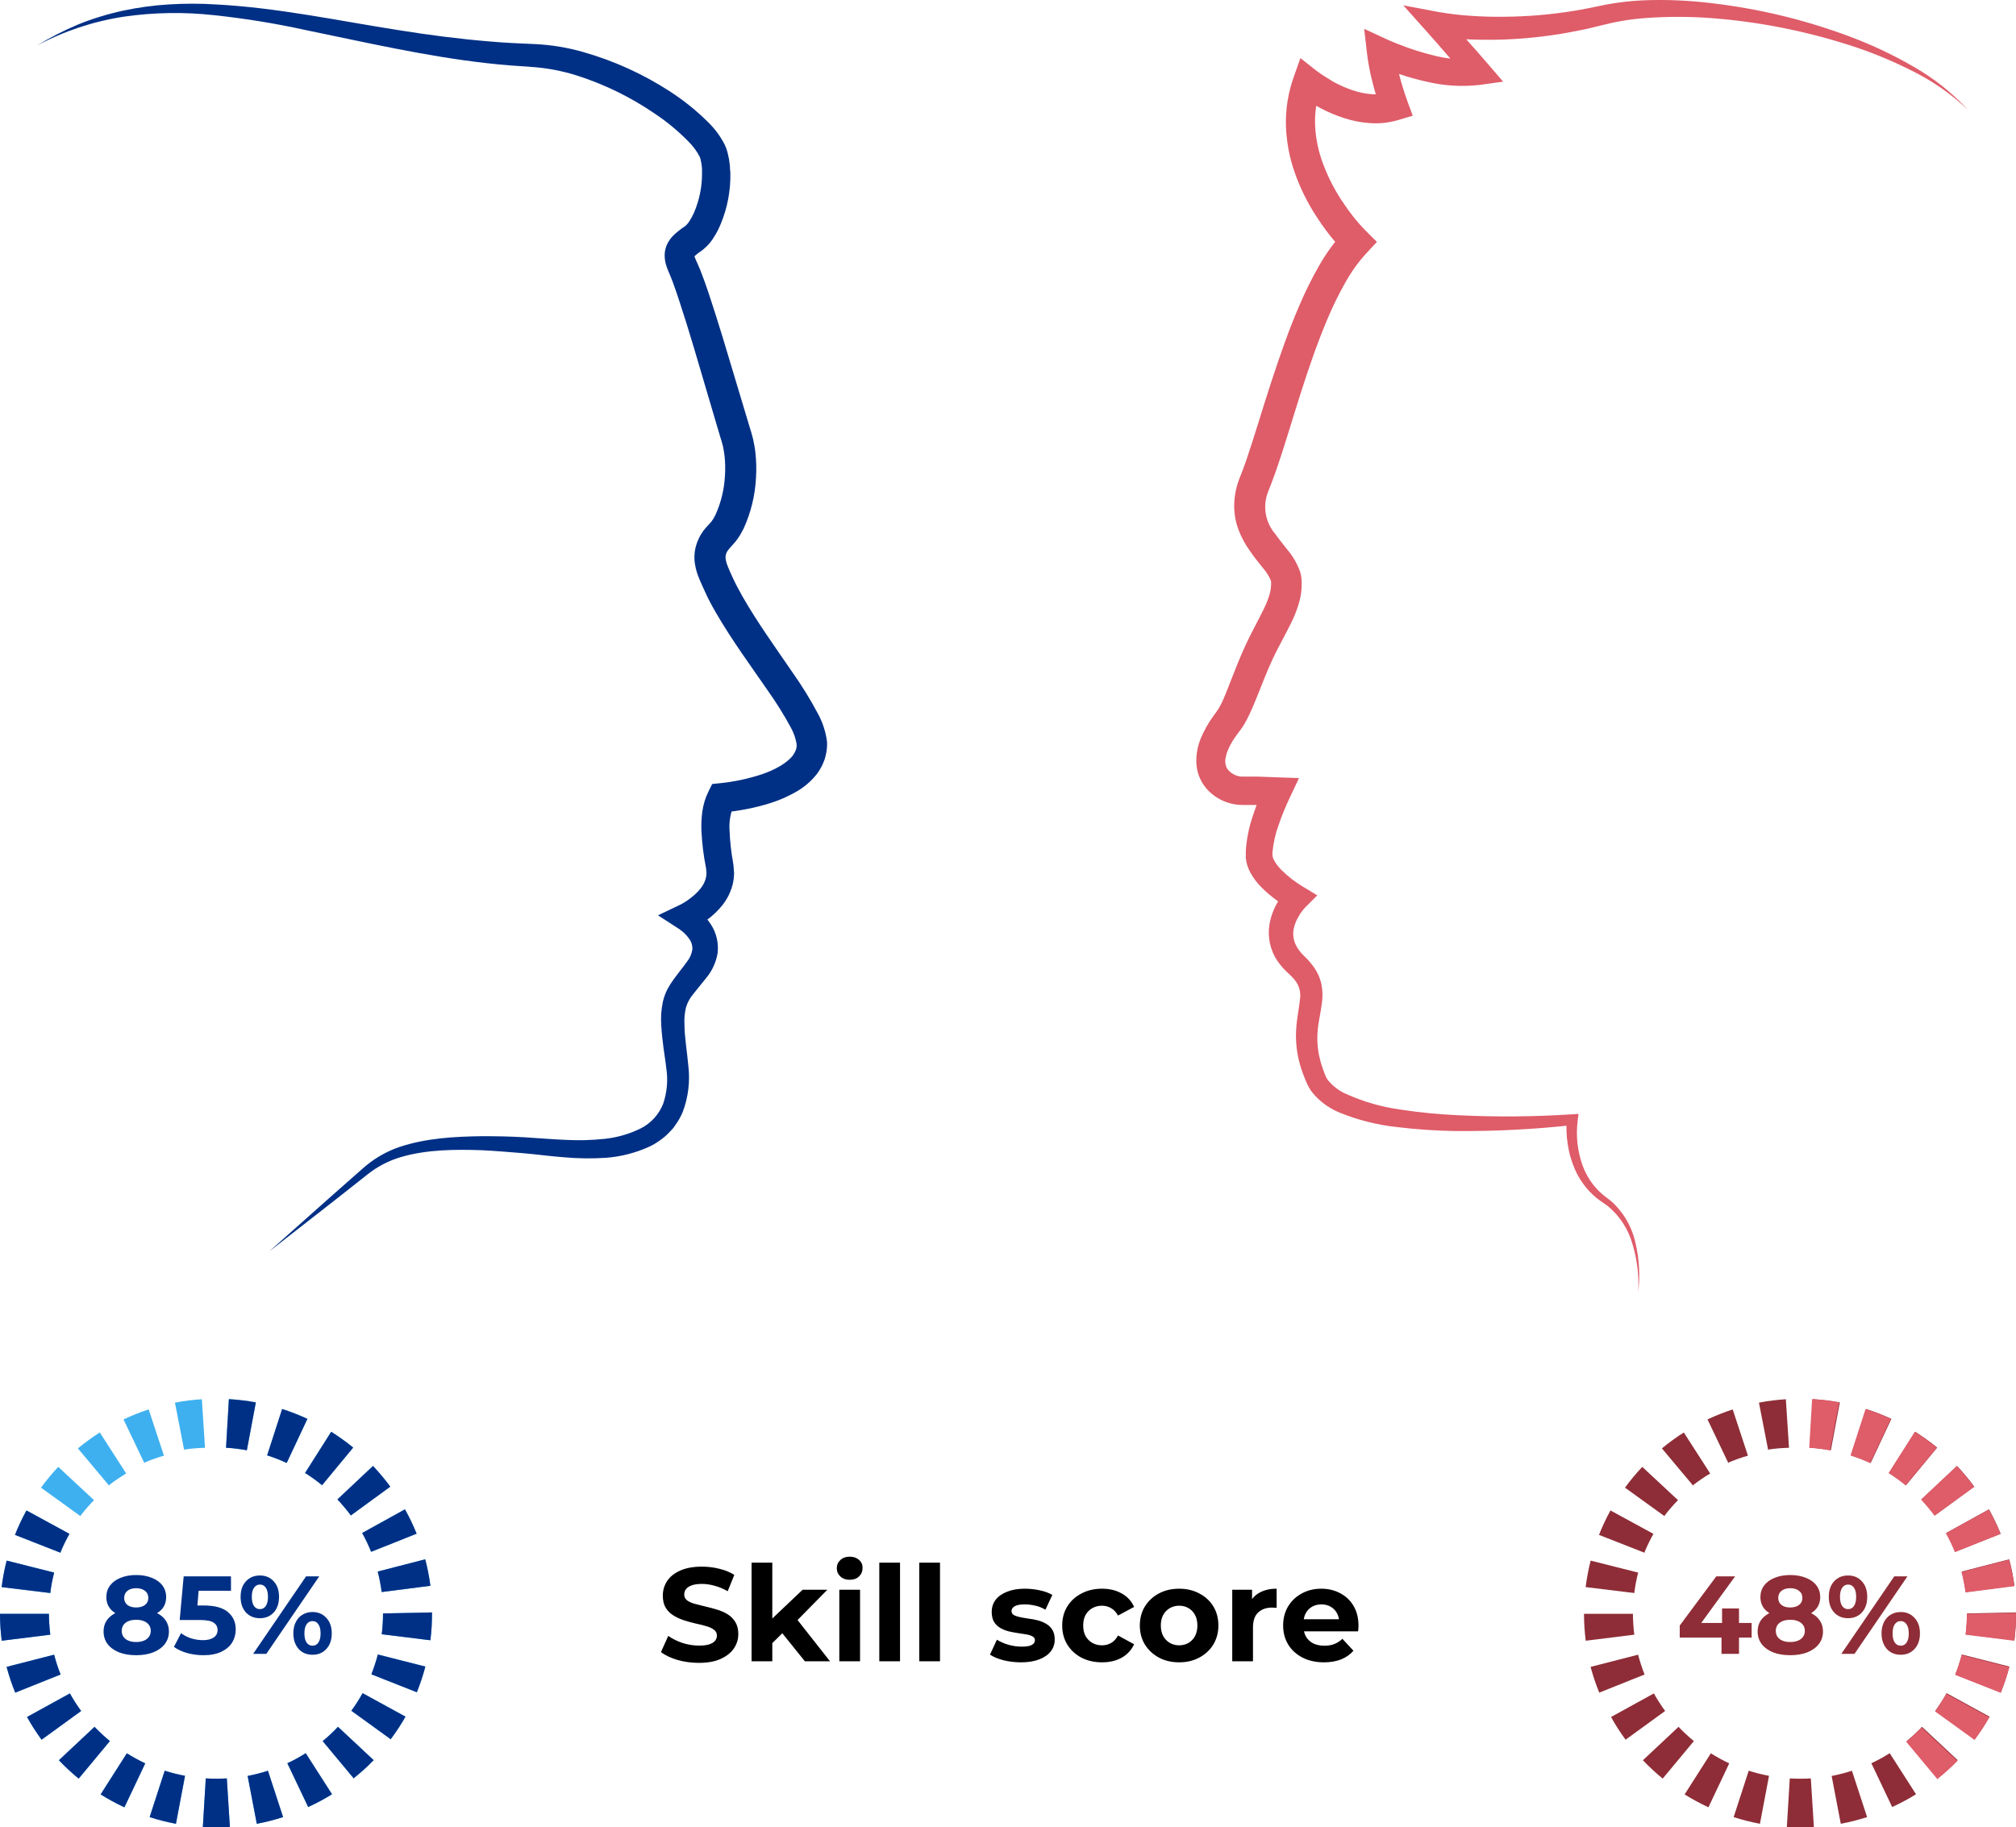 <svg width="546" height="495" viewBox="0 0 546 495" fill="none" xmlns="http://www.w3.org/2000/svg">
<path d="M443.682 350C443.935 345.645 443.421 341.279 442.163 337.104C441.032 332.984 438.653 329.321 435.358 326.625C434.933 326.304 434.523 326.044 434.067 325.723C433.611 325.402 433.125 325.08 432.685 324.728C431.785 324.021 430.946 323.238 430.178 322.388C428.643 320.682 427.396 318.734 426.487 316.621C425.575 314.516 424.942 312.299 424.604 310.028C424.233 307.737 424.151 305.409 424.36 303.098L425.88 304.765C415.388 305.92 404.838 306.456 394.284 306.371C389.013 306.303 383.75 305.95 378.517 305.316C373.048 304.743 367.687 303.388 362.598 301.293C359.743 300.095 357.231 298.196 355.291 295.77C354.783 295.079 354.35 294.336 354 293.552C353.727 292.91 353.423 292.267 353.18 291.594C352.646 290.253 352.199 288.879 351.843 287.479C351.126 284.622 350.86 281.669 351.053 278.729C351.22 275.838 351.858 273.038 352.056 270.805C352.219 269.89 352.188 268.951 351.965 268.05C351.743 267.148 351.334 266.304 350.765 265.573C350.461 265.19 350.111 264.823 349.747 264.441L348.334 263.095C347.138 261.951 346.114 260.637 345.296 259.194C343.626 256.108 343.192 252.496 344.081 249.097C344.484 247.518 345.097 246 345.904 244.585C346.286 243.898 346.707 243.234 347.164 242.596C347.629 241.917 348.137 241.268 348.684 240.653L349.458 246.237C346.691 244.693 344.138 242.79 341.863 240.577C340.583 239.348 339.498 237.929 338.643 236.37C338.138 235.434 337.769 234.429 337.549 233.387C337.549 233.112 337.458 232.821 337.412 232.53C337.367 232.24 337.412 232.041 337.412 231.796C337.412 231.551 337.412 230.832 337.412 230.404C337.628 227.218 338.261 224.075 339.296 221.057C340.218 218.202 341.304 215.403 342.547 212.674L345.828 218.151L340.405 218.043H337.701H336.364C335.677 218.042 334.991 217.981 334.314 217.86C331.715 217.407 329.311 216.175 327.417 214.326C325.399 212.346 324.186 209.679 324.015 206.846C323.909 204.371 324.372 201.905 325.367 199.641C326.226 197.676 327.29 195.81 328.541 194.072L329.392 192.91C329.605 192.619 329.802 192.328 329.985 192.022C330.378 191.373 330.738 190.704 331.063 190.018C331.747 188.489 332.385 186.882 333.038 185.169L335.088 179.983C335.802 178.255 336.516 176.526 337.352 174.721C338.977 171.187 340.876 167.898 342.334 164.839C343.026 163.45 343.576 161.995 343.975 160.494C344.135 159.869 344.226 159.227 344.248 158.582C344.271 158.292 344.271 158 344.248 157.71C344.263 157.538 344.237 157.365 344.172 157.205C343.66 156.011 342.962 154.906 342.106 153.932C341.028 152.57 339.782 151.086 338.597 149.342C337.297 147.552 336.235 145.597 335.438 143.529C334.592 141.284 334.195 138.893 334.268 136.492C334.347 134.178 334.809 131.892 335.635 129.731L336.653 127.115L337.549 124.637C339.843 117.86 341.924 110.731 344.233 103.679C346.542 96.627 348.972 89.529 351.995 82.553C353.502 79.015 355.212 75.567 357.114 72.227C359.079 68.711 361.455 65.445 364.193 62.498L364.299 68.449C362.783 66.907 361.358 65.278 360.03 63.569C358.724 61.902 357.509 60.173 356.37 58.398C354.048 54.809 352.152 50.959 350.719 46.925C349.239 42.787 348.414 38.441 348.273 34.045C348.161 29.572 348.872 25.117 350.37 20.904L352.192 15.734L356.506 19.145C357.099 19.604 358.025 20.216 358.739 20.675C359.453 21.134 360.365 21.684 361.2 22.204C362.851 23.099 364.573 23.851 366.35 24.453C368.044 25.032 369.805 25.392 371.59 25.524C373.246 25.656 374.911 25.495 376.512 25.05L374.051 30.021C373.58 28.691 373.185 27.482 372.805 26.197C372.426 24.912 372.061 23.658 371.742 22.373C371.057 19.754 370.549 17.091 370.223 14.403L369.464 7.809L375.464 10.594C377.302 11.435 379.413 12.261 381.433 12.98C383.454 13.699 385.55 14.326 387.616 14.846C391.568 15.945 395.681 16.338 399.768 16.009L397.641 21.623C395.849 19.436 393.98 17.233 392.112 15.06C390.244 12.888 388.36 10.731 386.446 8.59L380.066 1.446L389.423 3.22C392.384 3.742 395.371 4.099 398.37 4.291C401.408 4.49 404.446 4.597 407.484 4.536C413.64 4.485 419.784 3.974 425.864 3.006C427.383 2.746 428.902 2.517 430.421 2.18L435.07 1.232C438.276 0.636 441.519 0.258 444.776 0.1C451.182 -0.168 457.6 0.103 463.961 0.91C476.602 2.409 489.019 5.423 500.949 9.89C506.895 12.104 512.647 14.816 518.144 17.998C523.666 21.128 528.677 25.096 533 29.762C528.435 25.419 523.235 21.807 517.582 19.053C512.039 16.254 506.278 13.916 500.357 12.062C488.453 8.286 476.161 5.89 463.718 4.918C457.56 4.452 451.375 4.452 445.216 4.918C442.191 5.154 439.186 5.604 436.224 6.264L431.667 7.366C430.148 7.779 428.523 8.07 426.958 8.391C420.643 9.66 414.238 10.428 407.803 10.685C404.583 10.823 401.363 10.793 398.127 10.685C394.835 10.566 391.554 10.249 388.299 9.737L391.337 4.368C393.312 6.494 395.287 8.636 397.231 10.793C399.175 12.95 401.105 15.122 403.018 17.37L407.089 22.113L400.892 22.985C395.934 23.569 390.913 23.253 386.066 22.052C383.737 21.526 381.435 20.883 379.17 20.124C376.891 19.359 374.75 18.594 372.426 17.523L377.681 13.714C377.993 16.057 378.454 18.377 379.064 20.659C379.367 21.822 379.702 22.985 380.066 24.132C380.431 25.279 380.826 26.473 381.205 27.528L382.618 31.337L378.745 32.5C376.283 33.233 373.712 33.523 371.15 33.356C368.733 33.206 366.344 32.748 364.041 31.995C361.816 31.286 359.66 30.375 357.6 29.272C356.582 28.736 355.58 28.171 354.562 27.559C353.544 26.947 352.679 26.335 351.615 25.509L357.691 23.75C356.557 27.036 356.042 30.507 356.172 33.983C356.34 37.523 357.063 41.013 358.314 44.325C359.584 47.747 361.23 51.015 363.22 54.069C364.223 55.599 365.286 57.129 366.426 58.567C367.529 59.974 368.71 61.317 369.965 62.59L372.912 65.527L370.071 68.587C367.82 71.044 365.871 73.766 364.269 76.694C362.541 79.759 360.989 82.92 359.62 86.163C356.825 92.741 354.471 99.61 352.253 106.555C350.035 113.5 348 120.568 345.509 127.727C345.19 128.629 344.871 129.532 344.521 130.435L343.534 132.974C342.728 134.899 342.474 137.014 342.801 139.077C343.129 141.14 344.025 143.07 345.387 144.646C346.314 145.977 347.423 147.308 348.623 148.853C350.17 150.65 351.366 152.727 352.147 154.972C352.353 155.689 352.476 156.428 352.511 157.175C352.557 157.801 352.557 158.43 352.511 159.056C352.467 160.26 352.294 161.455 351.995 162.621C351.454 164.687 350.7 166.692 349.747 168.602C348.015 172.166 346.192 175.256 344.734 178.392C344.02 179.922 343.306 181.605 342.623 183.272L340.587 188.351C339.904 190.064 339.19 191.839 338.293 193.705C337.839 194.676 337.332 195.621 336.774 196.535C336.471 197.009 336.152 197.468 335.802 197.927L335.012 198.983C333.098 201.537 331.716 204.49 331.853 206.479C331.871 207.368 332.237 208.215 332.871 208.834C333.621 209.579 334.572 210.084 335.605 210.288C335.83 210.337 336.059 210.362 336.288 210.364H337.686H340.481L346.04 210.563L351.813 210.762L349.322 216.04C348.172 218.459 347.158 220.941 346.283 223.474C345.435 225.817 344.884 228.258 344.643 230.74C344.527 231.518 344.666 232.313 345.038 233.004C345.551 233.935 346.19 234.79 346.937 235.544C348.694 237.313 350.664 238.855 352.8 240.133L356.765 242.535L353.575 245.717C353.239 246.06 352.93 246.429 352.648 246.818C352.323 247.235 352.029 247.674 351.767 248.134C351.241 248.992 350.832 249.918 350.552 250.887C350.014 252.625 350.184 254.507 351.023 256.119C351.483 257.003 352.072 257.812 352.77 258.521L354.167 259.928C354.717 260.508 355.224 261.126 355.686 261.779C356.739 263.193 357.484 264.814 357.874 266.537C358.205 268.173 358.262 269.853 358.041 271.508C357.661 274.568 357.038 276.862 356.871 279.234C356.66 281.563 356.809 283.911 357.312 286.194C357.568 287.356 357.898 288.501 358.299 289.621C358.481 290.187 358.739 290.753 358.952 291.319C359.124 291.75 359.343 292.16 359.605 292.542C360.999 294.266 362.801 295.607 364.846 296.443C369.406 298.48 374.228 299.86 379.17 300.543C384.269 301.324 389.405 301.834 394.558 302.073C404.943 302.6 415.351 302.524 425.728 301.843L427.52 301.736L427.292 303.511C426.762 307.639 427.22 311.835 428.629 315.749C429.347 317.697 430.372 319.515 431.667 321.134C432.323 321.937 433.044 322.684 433.824 323.367C434.583 324.04 435.48 324.637 436.376 325.386C439.744 328.41 442.06 332.442 442.984 336.89C443.981 341.185 444.217 345.623 443.682 350Z" fill="#DF5C69"/>
<path d="M72.893 339L89.676 324.07L98.09 316.651C100.99 314.026 104.381 312.012 108.063 310.727C115.448 308.254 123.196 307.873 130.657 307.766C134.425 307.766 138.223 307.842 141.931 308.056C145.639 308.27 149.498 308.621 153.069 308.758C156.657 308.958 160.255 308.866 163.829 308.483C167.211 308.116 170.504 307.155 173.559 305.644C176.318 304.242 178.472 301.869 179.612 298.973C180.668 295.863 180.954 292.54 180.445 289.294C180.278 287.645 179.93 285.645 179.688 283.768C179.446 281.89 179.219 279.936 179.098 277.906C178.932 275.718 179.075 273.519 179.522 271.372C179.797 270.185 180.213 269.037 180.763 267.952C181.291 266.983 181.883 266.049 182.533 265.159C183.744 263.495 184.909 262.105 185.999 260.579C186.787 259.624 187.309 258.476 187.512 257.251C187.584 256.203 187.284 255.164 186.665 254.32C186.284 253.767 185.848 253.256 185.363 252.793C185.106 252.564 184.849 252.32 184.561 252.106C184.274 251.892 183.941 251.663 183.819 251.572L178.205 247.939L184.258 245.053C184.652 244.855 185.303 244.488 185.772 244.168C186.241 243.847 186.846 243.45 187.285 243.069C188.239 242.335 189.098 241.483 189.842 240.535C190.467 239.737 190.921 238.816 191.174 237.832C191.274 237.391 191.33 236.941 191.341 236.489C191.341 236.26 191.341 236.031 191.265 235.802V235.436L191.159 234.856C190.534 231.662 190.139 228.428 189.979 225.177C189.899 223.408 189.975 221.635 190.206 219.88C190.475 217.918 191.063 216.015 191.946 214.246L192.884 212.369L195.109 212.14C198.932 211.748 202.702 210.939 206.353 209.728C209.879 208.537 213.223 206.675 214.782 204.568C215.113 204.096 215.383 203.583 215.584 203.041C215.661 202.771 215.717 202.496 215.75 202.217C215.764 202.08 215.764 201.942 215.75 201.805V201.545C215.491 200.01 214.979 198.529 214.237 197.164C212.332 193.647 210.215 190.251 207.896 186.997C203.205 180.173 198.166 173.364 193.807 165.808C192.718 163.915 191.658 161.961 190.781 159.93C190.296 158.892 189.842 157.885 189.419 156.877C188.866 155.607 188.47 154.274 188.238 152.908C187.96 151.267 188.038 149.585 188.465 147.977C188.877 146.483 189.554 145.076 190.463 143.825C190.883 143.257 191.343 142.721 191.84 142.222L192.173 141.871L192.309 141.703L192.612 141.367L193.217 140.497C193.399 140.145 193.596 139.825 193.777 139.459C195.272 136.149 196.14 132.587 196.335 128.956C196.459 127.119 196.424 125.275 196.229 123.444C196.138 122.544 195.956 121.689 195.79 120.834L195.457 119.613L194.988 118.086L187.845 93.905C186.649 89.905 185.424 85.921 184.137 82.013C183.487 80.059 182.851 78.089 182.155 76.257C181.973 75.784 181.807 75.326 181.625 74.914L181.02 73.479C180.729 72.805 180.486 72.111 180.293 71.403C180.039 70.407 179.957 69.374 180.051 68.35C180.193 67.174 180.619 66.053 181.292 65.083C181.783 64.374 182.363 63.732 183.017 63.174C183.577 62.686 184.077 62.319 184.531 61.968L185.257 61.465L185.575 61.251L185.651 61.175C186.104 60.77 186.492 60.296 186.801 59.77C187.249 59.063 187.643 58.323 187.981 57.556C189.415 54.213 190.147 50.605 190.13 46.962V45.649L189.979 44.367L189.737 43.145C189.67 42.871 189.573 42.605 189.449 42.352C188.649 40.856 187.628 39.492 186.422 38.306C183.694 35.517 180.687 33.021 177.448 30.856C170.851 26.318 163.625 22.789 156.005 20.384C152.259 19.217 148.397 18.474 144.488 18.17C140.342 17.896 136.074 17.605 131.913 17.117C123.529 16.186 115.266 14.751 107.034 13.148C98.801 11.545 90.69 9.759 82.564 8.095C74.484 6.328 66.315 5.003 58.093 4.126C49.907 3.212 41.639 3.345 33.487 4.523C25.279 5.783 17.34 8.425 10 12.339C13.573 10.161 17.301 8.253 21.153 6.629C25.078 5.047 29.128 3.801 33.26 2.904C37.379 2.023 41.557 1.451 45.76 1.195C49.963 0.935 54.178 0.935 58.381 1.195C75.224 2.08 91.674 5.622 107.987 8.171C116.174 9.484 124.361 10.553 132.548 11.224C136.665 11.591 140.72 11.774 144.882 11.942C149.287 12.149 153.654 12.866 157.896 14.079C166.217 16.439 174.143 20.035 181.413 24.75C185.149 27.16 188.624 29.958 191.78 33.1C193.571 34.842 195.073 36.862 196.229 39.085C196.566 39.779 196.835 40.505 197.031 41.252L197.439 43.1L197.681 44.932C197.681 45.542 197.757 46.153 197.803 46.764C197.917 51.544 197.024 56.294 195.185 60.701C194.714 61.865 194.142 62.984 193.474 64.045C192.724 65.334 191.756 66.481 190.614 67.434L190.085 67.861L189.767 68.09L189.207 68.487C188.889 68.711 188.586 68.956 188.299 69.22C188.15 69.328 188.022 69.462 187.921 69.617C187.978 69.506 188.018 69.388 188.042 69.266C188.042 69.113 188.042 69.159 188.042 69.342C188.136 69.638 188.247 69.929 188.375 70.212L189.025 71.662C189.267 72.212 189.479 72.731 189.676 73.189C190.493 75.25 191.189 77.265 191.885 79.295C193.232 83.326 194.488 87.356 195.729 91.386L202.963 115.46L203.432 116.987L203.931 118.804C204.189 119.994 204.431 121.2 204.567 122.391C204.839 124.737 204.899 127.103 204.749 129.459C204.504 134.213 203.364 138.876 201.389 143.199C201.102 143.763 200.769 144.344 200.451 144.908C200.133 145.473 199.694 146.053 199.27 146.618L198.529 147.473L197.954 148.114C197.715 148.354 197.497 148.615 197.303 148.893C196.987 149.247 196.755 149.668 196.624 150.126C196.493 150.583 196.466 151.065 196.546 151.534C196.671 152.238 196.879 152.925 197.167 153.58C197.545 154.495 197.939 155.396 198.347 156.266C199.149 158.037 200.088 159.778 201.071 161.533C205.051 168.51 209.939 175.272 214.691 182.218C217.215 185.792 219.51 189.524 221.562 193.393C222.821 195.714 223.642 198.25 223.983 200.873C224.006 201.306 224.006 201.739 223.983 202.171C223.983 202.599 223.907 202.95 223.877 203.331C223.772 204.092 223.605 204.842 223.378 205.575C222.897 207.002 222.203 208.346 221.319 209.56C219.676 211.67 217.614 213.412 215.266 214.674C213.211 215.826 211.046 216.767 208.804 217.483C206.664 218.166 204.487 218.722 202.282 219.147C200.081 219.585 197.858 219.901 195.623 220.093L198.801 218.002C197.826 220.194 197.41 222.598 197.591 224.994C197.704 227.877 198.017 230.749 198.529 233.588L198.62 234.138L198.695 234.917C198.695 235.451 198.801 235.97 198.816 236.52C198.798 237.601 198.655 238.677 198.393 239.725C197.861 241.718 196.929 243.578 195.654 245.191C194.487 246.637 193.145 247.929 191.658 249.038C190.953 249.583 190.221 250.093 189.464 250.564C188.678 251.049 187.864 251.487 187.028 251.877L187.421 245.343C188.072 245.771 188.465 246.061 188.934 246.442C189.404 246.824 189.812 247.206 190.236 247.603C191.101 248.452 191.873 249.394 192.536 250.412C194.032 252.704 194.676 255.457 194.352 258.182C193.937 260.671 192.865 263.002 191.25 264.929C190.054 266.456 188.813 267.891 187.784 269.234C186.848 270.324 186.156 271.605 185.757 272.99C185.417 274.522 185.29 276.094 185.378 277.661C185.378 279.386 185.59 281.203 185.787 283.02C185.984 284.836 186.241 286.577 186.422 288.683C186.933 292.918 186.413 297.215 184.909 301.201C184.479 302.24 183.947 303.232 183.32 304.163L182.367 305.537C182.004 305.964 181.61 306.361 181.217 306.758C180.468 307.569 179.63 308.291 178.72 308.911C177.851 309.549 176.924 310.101 175.95 310.56C172.253 312.261 168.289 313.294 164.237 313.613C160.381 313.873 156.51 313.827 152.66 313.475C148.801 313.185 145.215 312.666 141.507 312.361C137.8 312.056 134.152 311.75 130.475 311.567C123.136 311.323 115.69 311.384 108.774 313.368C105.323 314.349 102.105 316.027 99.316 318.299L90.508 325.245L72.893 339Z" fill="#003085"/>
<path d="M189.268 450.432C187.252 450.432 185.32 450.168 183.472 449.64C181.624 449.088 180.136 448.38 179.008 447.516L180.988 443.124C182.068 443.892 183.34 444.528 184.804 445.032C186.292 445.512 187.792 445.752 189.304 445.752C190.456 445.752 191.38 445.644 192.076 445.428C192.796 445.188 193.324 444.864 193.66 444.456C193.996 444.048 194.164 443.58 194.164 443.052C194.164 442.38 193.9 441.852 193.372 441.468C192.844 441.06 192.148 440.736 191.284 440.496C190.42 440.232 189.46 439.992 188.404 439.776C187.372 439.536 186.328 439.248 185.272 438.912C184.24 438.576 183.292 438.144 182.428 437.616C181.564 437.088 180.856 436.392 180.304 435.528C179.776 434.664 179.512 433.56 179.512 432.216C179.512 430.776 179.896 429.468 180.664 428.292C181.456 427.092 182.632 426.144 184.192 425.448C185.776 424.728 187.756 424.368 190.132 424.368C191.716 424.368 193.276 424.56 194.812 424.944C196.348 425.304 197.704 425.856 198.88 426.6L197.08 431.028C195.904 430.356 194.728 429.864 193.552 429.552C192.376 429.216 191.224 429.048 190.096 429.048C188.968 429.048 188.044 429.18 187.324 429.444C186.604 429.708 186.088 430.056 185.776 430.488C185.464 430.896 185.308 431.376 185.308 431.928C185.308 432.576 185.572 433.104 186.1 433.512C186.628 433.896 187.324 434.208 188.188 434.448C189.052 434.688 190 434.928 191.032 435.168C192.088 435.408 193.132 435.684 194.164 435.996C195.22 436.308 196.18 436.728 197.044 437.256C197.908 437.784 198.604 438.48 199.132 439.344C199.684 440.208 199.96 441.3 199.96 442.62C199.96 444.036 199.564 445.332 198.772 446.508C197.98 447.684 196.792 448.632 195.208 449.352C193.648 450.072 191.668 450.432 189.268 450.432ZM208.193 446.04L208.337 439.2L217.373 430.632H224.069L215.393 439.452L212.477 441.828L208.193 446.04ZM203.549 450V423.288H209.165V450H203.549ZM217.985 450L211.433 441.864L214.961 437.508L224.789 450H217.985ZM227.315 450V430.632H232.931V450H227.315ZM230.123 427.932C229.091 427.932 228.251 427.632 227.603 427.032C226.955 426.432 226.631 425.688 226.631 424.8C226.631 423.912 226.955 423.168 227.603 422.568C228.251 421.968 229.091 421.668 230.123 421.668C231.155 421.668 231.995 421.956 232.643 422.532C233.291 423.084 233.615 423.804 233.615 424.692C233.615 425.628 233.291 426.408 232.643 427.032C232.019 427.632 231.179 427.932 230.123 427.932ZM238.143 450V423.288H243.759V450H238.143ZM248.971 450V423.288H254.587V450H248.971ZM276.51 450.288C274.854 450.288 273.258 450.096 271.722 449.712C270.21 449.304 269.01 448.8 268.122 448.2L269.994 444.168C270.882 444.72 271.926 445.176 273.126 445.536C274.35 445.872 275.55 446.04 276.726 446.04C278.022 446.04 278.934 445.884 279.462 445.572C280.014 445.26 280.29 444.828 280.29 444.276C280.29 443.82 280.074 443.484 279.642 443.268C279.234 443.028 278.682 442.848 277.986 442.728C277.29 442.608 276.522 442.488 275.682 442.368C274.866 442.248 274.038 442.092 273.198 441.9C272.358 441.684 271.59 441.372 270.894 440.964C270.198 440.556 269.634 440.004 269.202 439.308C268.794 438.612 268.59 437.712 268.59 436.608C268.59 435.384 268.938 434.304 269.634 433.368C270.354 432.432 271.386 431.7 272.73 431.172C274.074 430.62 275.682 430.344 277.554 430.344C278.874 430.344 280.218 430.488 281.586 430.776C282.954 431.064 284.094 431.484 285.006 432.036L283.134 436.032C282.198 435.48 281.25 435.108 280.29 434.916C279.354 434.7 278.442 434.592 277.554 434.592C276.306 434.592 275.394 434.76 274.818 435.096C274.242 435.432 273.954 435.864 273.954 436.392C273.954 436.872 274.158 437.232 274.566 437.472C274.998 437.712 275.562 437.904 276.258 438.048C276.954 438.192 277.71 438.324 278.526 438.444C279.366 438.54 280.206 438.696 281.046 438.912C281.886 439.128 282.642 439.44 283.314 439.848C284.01 440.232 284.574 440.772 285.006 441.468C285.438 442.14 285.654 443.028 285.654 444.132C285.654 445.332 285.294 446.4 284.574 447.336C283.854 448.248 282.81 448.968 281.442 449.496C280.098 450.024 278.454 450.288 276.51 450.288ZM298.479 450.288C296.391 450.288 294.531 449.868 292.899 449.028C291.267 448.164 289.983 446.976 289.047 445.464C288.135 443.952 287.679 442.236 287.679 440.316C287.679 438.372 288.135 436.656 289.047 435.168C289.983 433.656 291.267 432.48 292.899 431.64C294.531 430.776 296.391 430.344 298.479 430.344C300.519 430.344 302.295 430.776 303.807 431.64C305.319 432.48 306.435 433.692 307.155 435.276L302.799 437.616C302.295 436.704 301.659 436.032 300.891 435.6C300.147 435.168 299.331 434.952 298.443 434.952C297.483 434.952 296.619 435.168 295.851 435.6C295.083 436.032 294.471 436.644 294.015 437.436C293.583 438.228 293.367 439.188 293.367 440.316C293.367 441.444 293.583 442.404 294.015 443.196C294.471 443.988 295.083 444.6 295.851 445.032C296.619 445.464 297.483 445.68 298.443 445.68C299.331 445.68 300.147 445.476 300.891 445.068C301.659 444.636 302.295 443.952 302.799 443.016L307.155 445.392C306.435 446.952 305.319 448.164 303.807 449.028C302.295 449.868 300.519 450.288 298.479 450.288ZM319.359 450.288C317.295 450.288 315.459 449.856 313.851 448.992C312.267 448.128 311.007 446.952 310.071 445.464C309.159 443.952 308.703 442.236 308.703 440.316C308.703 438.372 309.159 436.656 310.071 435.168C311.007 433.656 312.267 432.48 313.851 431.64C315.459 430.776 317.295 430.344 319.359 430.344C321.399 430.344 323.223 430.776 324.831 431.64C326.439 432.48 327.699 433.644 328.611 435.132C329.523 436.62 329.979 438.348 329.979 440.316C329.979 442.236 329.523 443.952 328.611 445.464C327.699 446.952 326.439 448.128 324.831 448.992C323.223 449.856 321.399 450.288 319.359 450.288ZM319.359 445.68C320.295 445.68 321.135 445.464 321.879 445.032C322.623 444.6 323.211 443.988 323.643 443.196C324.075 442.38 324.291 441.42 324.291 440.316C324.291 439.188 324.075 438.228 323.643 437.436C323.211 436.644 322.623 436.032 321.879 435.6C321.135 435.168 320.295 434.952 319.359 434.952C318.423 434.952 317.583 435.168 316.839 435.6C316.095 436.032 315.495 436.644 315.039 437.436C314.607 438.228 314.391 439.188 314.391 440.316C314.391 441.42 314.607 442.38 315.039 443.196C315.495 443.988 316.095 444.6 316.839 445.032C317.583 445.464 318.423 445.68 319.359 445.68ZM333.733 450V430.632H339.097V436.104L338.341 434.52C338.917 433.152 339.841 432.12 341.113 431.424C342.385 430.704 343.933 430.344 345.757 430.344V435.528C345.517 435.504 345.301 435.492 345.109 435.492C344.917 435.468 344.713 435.456 344.497 435.456C342.961 435.456 341.713 435.9 340.753 436.788C339.817 437.652 339.349 439.008 339.349 440.856V450H333.733ZM358.567 450.288C356.359 450.288 354.415 449.856 352.735 448.992C351.079 448.128 349.795 446.952 348.883 445.464C347.971 443.952 347.515 442.236 347.515 440.316C347.515 438.372 347.959 436.656 348.847 435.168C349.759 433.656 350.995 432.48 352.555 431.64C354.115 430.776 355.879 430.344 357.847 430.344C359.743 430.344 361.447 430.752 362.959 431.568C364.495 432.36 365.707 433.512 366.595 435.024C367.483 436.512 367.927 438.3 367.927 440.388C367.927 440.604 367.915 440.856 367.891 441.144C367.867 441.408 367.843 441.66 367.819 441.9H352.087V438.624H364.867L362.707 439.596C362.707 438.588 362.503 437.712 362.095 436.968C361.687 436.224 361.123 435.648 360.403 435.24C359.683 434.808 358.843 434.592 357.883 434.592C356.923 434.592 356.071 434.808 355.327 435.24C354.607 435.648 354.043 436.236 353.635 437.004C353.227 437.748 353.023 438.636 353.023 439.668V440.532C353.023 441.588 353.251 442.524 353.707 443.34C354.187 444.132 354.847 444.744 355.687 445.176C356.551 445.584 357.559 445.788 358.711 445.788C359.743 445.788 360.643 445.632 361.411 445.32C362.203 445.008 362.923 444.54 363.571 443.916L366.559 447.156C365.671 448.164 364.555 448.944 363.211 449.496C361.867 450.024 360.319 450.288 358.567 450.288Z" fill="black"/>
<path d="M487.541 495C486.371 495 485.143 495 483.938 494.895L484.734 481.729C486.631 481.845 488.533 481.845 490.43 481.729L491.26 494.884C489.985 494.965 488.816 495 487.541 495ZM476.651 494.023C474.242 493.567 471.863 492.965 469.528 492.22L473.61 479.647C475.412 480.222 477.248 480.685 479.108 481.031L476.651 494.023ZM498.547 494.023L496.068 481.066C497.929 480.714 499.765 480.244 501.565 479.658L505.67 492.208C503.336 492.96 500.957 493.566 498.547 494.023ZM462.698 489.556C460.479 488.526 458.327 487.361 456.253 486.067L463.353 474.936C464.958 475.94 466.622 476.849 468.335 477.658L462.698 489.556ZM512.501 489.556L506.828 477.623C508.544 476.826 510.205 475.917 511.799 474.901L518.922 486.021C516.858 487.303 514.713 488.453 512.501 489.463V489.556ZM450.311 481.787C448.423 480.24 446.633 478.577 444.954 476.808L454.604 467.759C455.907 469.129 457.294 470.419 458.756 471.621L450.311 481.787ZM524.853 481.787L516.396 471.632C517.854 470.427 519.237 469.133 520.537 467.759L530.198 476.785C528.524 478.515 526.738 480.136 524.853 481.635V481.787ZM440.264 471.249C438.821 469.282 437.504 467.227 436.322 465.096L447.925 458.71C448.842 460.358 449.861 461.946 450.978 463.467L440.264 471.249ZM534.888 471.167L524.162 463.409C525.273 461.882 526.288 460.29 527.204 458.64L538.818 465.003C537.637 467.087 536.324 469.096 534.888 471.016V471.167ZM433.129 458.501C432.202 456.226 431.421 453.895 430.79 451.522L443.656 448.218C444.129 450.04 444.715 451.831 445.41 453.581L433.129 458.501ZM541.906 458.396L529.578 453.534C530.273 451.784 530.859 449.993 531.332 448.172L544.199 451.44C543.589 453.752 542.839 456.024 541.953 458.245L541.906 458.396ZM429.468 444.438C429.16 442.023 429.004 439.591 429 437.157H442.252C442.26 439.043 442.385 440.927 442.626 442.798L429.468 444.438ZM545.544 444.31L532.385 442.682C532.619 440.811 532.736 438.927 532.736 437.041L546 436.773V437.087C546.006 439.431 545.869 441.773 545.59 444.101L545.544 444.31ZM442.615 431.516L429.444 429.911C429.75 427.493 430.203 425.097 430.801 422.734L443.667 425.979C443.216 427.72 442.876 429.488 442.65 431.272L442.615 431.516ZM532.373 431.248C532.128 429.379 531.768 427.526 531.297 425.7L544.163 422.385C544.784 424.741 545.253 427.135 545.567 429.55L532.373 431.248ZM445.398 420.606L433.059 415.767C433.955 413.498 434.994 411.288 436.17 409.149L447.808 415.488C446.918 417.063 446.125 418.69 445.434 420.361L445.398 420.606ZM529.519 420.35C528.816 418.603 528.003 416.901 527.087 415.255L538.678 408.846C539.864 410.979 540.919 413.181 541.836 415.441L529.519 420.35ZM450.837 410.719L440.1 402.972C441.542 401.002 443.104 399.122 444.779 397.343L454.463 406.357C453.186 407.658 451.987 409.033 450.872 410.475L450.837 410.719ZM524.022 410.498C522.897 408.981 521.682 407.533 520.385 406.159L530.022 397.098C531.696 398.871 533.258 400.743 534.701 402.705L524.022 410.498ZM458.592 402.472L450.1 392.341C451.984 390.78 453.965 389.339 456.031 388.026L463.177 399.134C461.6 400.074 460.08 401.107 458.627 402.228L458.592 402.472ZM516.221 402.309C514.761 401.108 513.226 400 511.624 398.994L518.7 387.84C520.771 389.144 522.76 390.573 524.654 392.12L516.221 402.309ZM468.136 396.401L462.452 384.49C464.665 383.444 466.943 382.539 469.271 381.78L473.4 394.307C471.621 394.817 469.875 395.434 468.171 396.156L468.136 396.401ZM506.641 396.284C504.925 395.487 503.159 394.799 501.354 394.226L505.413 381.675C507.748 382.418 510.034 383.308 512.255 384.339L506.641 396.284ZM478.897 392.9L476.382 379.942C478.79 379.484 481.223 379.177 483.669 379.023L484.523 392.178C482.651 392.217 480.784 392.376 478.932 392.655L478.897 392.9ZM495.857 392.841C493.993 392.501 492.111 392.272 490.219 392.155L490.991 379C493.44 379.142 495.878 379.437 498.29 379.884L495.857 392.841Z" fill="#8E2D37"/>
<path d="M524.769 482L516.28 471.825C517.744 470.616 519.132 469.32 520.436 467.943L530.136 476.988C528.455 478.722 526.662 480.345 524.769 481.848V482ZM534.844 471.358L524.077 463.584C525.191 462.054 526.211 460.458 527.13 458.806L538.79 465.181C537.604 467.27 536.286 469.283 534.844 471.207V471.358ZM541.89 458.561L529.513 453.689C530.211 451.935 530.799 450.141 531.275 448.316L544.191 451.591C543.579 453.907 542.826 456.184 541.937 458.409L541.89 458.561ZM545.542 444.446L532.332 442.814C532.567 440.939 532.684 439.051 532.684 437.161L546 436.893V437.208C546.006 439.557 545.869 441.904 545.589 444.236L545.542 444.446ZM532.32 431.357C532.073 429.484 531.712 427.627 531.24 425.797L544.156 422.475C544.779 424.836 545.25 427.234 545.565 429.655L532.32 431.357ZM529.455 420.435C528.748 418.685 527.932 416.98 527.012 415.33L538.649 408.908C539.84 411.045 540.899 413.252 541.819 415.517L529.455 420.435ZM523.936 410.563C522.806 409.044 521.587 407.592 520.284 406.216L529.96 397.136C531.639 398.912 533.208 400.788 534.657 402.754L523.936 410.563ZM516.103 402.358C514.639 401.153 513.097 400.044 511.489 399.036L518.593 387.858C520.672 389.165 522.668 390.597 524.57 392.147L516.103 402.358ZM506.486 396.32C504.763 395.521 502.99 394.832 501.179 394.257L505.253 381.681C507.598 382.425 509.892 383.317 512.123 384.35L506.486 396.32ZM495.66 392.87C493.789 392.529 491.899 392.3 490 392.182L490.775 379C493.234 379.142 495.681 379.438 498.102 379.886L495.66 392.87Z" fill="#DF5C69"/>
<path d="M474.4 443.59H470.98V448H466.24V443.59H454.93V440.32L464.83 427H469.93L460.75 439.63H466.39V435.7H470.98V439.63H474.4V443.59ZM490.517 436.96C491.557 437.48 492.347 438.16 492.887 439C493.447 439.84 493.727 440.81 493.727 441.91C493.727 443.21 493.357 444.35 492.617 445.33C491.877 446.29 490.837 447.04 489.497 447.58C488.157 448.1 486.607 448.36 484.847 448.36C483.087 448.36 481.537 448.1 480.197 447.58C478.877 447.04 477.847 446.29 477.107 445.33C476.387 444.35 476.027 443.21 476.027 441.91C476.027 440.81 476.297 439.84 476.837 439C477.397 438.16 478.187 437.48 479.207 436.96C478.427 436.48 477.827 435.88 477.407 435.16C476.987 434.42 476.777 433.58 476.777 432.64C476.777 431.42 477.117 430.36 477.797 429.46C478.477 428.56 479.427 427.87 480.647 427.39C481.867 426.89 483.267 426.64 484.847 426.64C486.447 426.64 487.857 426.89 489.077 427.39C490.317 427.87 491.277 428.56 491.957 429.46C492.637 430.36 492.977 431.42 492.977 432.64C492.977 433.58 492.767 434.42 492.347 435.16C491.927 435.88 491.317 436.48 490.517 436.96ZM484.847 430.21C483.867 430.21 483.077 430.45 482.477 430.93C481.897 431.39 481.607 432.03 481.607 432.85C481.607 433.65 481.897 434.28 482.477 434.74C483.057 435.2 483.847 435.43 484.847 435.43C485.847 435.43 486.647 435.2 487.247 434.74C487.847 434.28 488.147 433.65 488.147 432.85C488.147 432.03 487.847 431.39 487.247 430.93C486.647 430.45 485.847 430.21 484.847 430.21ZM484.847 444.79C486.067 444.79 487.027 444.52 487.727 443.98C488.447 443.42 488.807 442.68 488.807 441.76C488.807 440.84 488.447 440.11 487.727 439.57C487.027 439.03 486.067 438.76 484.847 438.76C483.647 438.76 482.697 439.03 481.997 439.57C481.297 440.11 480.947 440.84 480.947 441.76C480.947 442.7 481.297 443.44 481.997 443.98C482.697 444.52 483.647 444.79 484.847 444.79ZM500.518 438.34C498.978 438.34 497.718 437.82 496.738 436.78C495.778 435.72 495.298 434.31 495.298 432.55C495.298 430.79 495.778 429.39 496.738 428.35C497.718 427.29 498.978 426.76 500.518 426.76C502.058 426.76 503.308 427.29 504.268 428.35C505.228 429.39 505.708 430.79 505.708 432.55C505.708 434.31 505.228 435.72 504.268 436.78C503.308 437.82 502.058 438.34 500.518 438.34ZM513.028 427H516.598L502.258 448H498.688L513.028 427ZM500.518 435.88C501.198 435.88 501.728 435.6 502.108 435.04C502.508 434.48 502.708 433.65 502.708 432.55C502.708 431.45 502.508 430.62 502.108 430.06C501.728 429.5 501.198 429.22 500.518 429.22C499.858 429.22 499.328 429.51 498.928 430.09C498.528 430.65 498.328 431.47 498.328 432.55C498.328 433.63 498.528 434.46 498.928 435.04C499.328 435.6 499.858 435.88 500.518 435.88ZM514.768 448.24C513.768 448.24 512.868 448.01 512.068 447.55C511.288 447.07 510.678 446.39 510.238 445.51C509.798 444.63 509.578 443.61 509.578 442.45C509.578 441.29 509.798 440.27 510.238 439.39C510.678 438.51 511.288 437.84 512.068 437.38C512.868 436.9 513.768 436.66 514.768 436.66C516.308 436.66 517.558 437.19 518.518 438.25C519.498 439.29 519.988 440.69 519.988 442.45C519.988 444.21 519.498 445.62 518.518 446.68C517.558 447.72 516.308 448.24 514.768 448.24ZM514.768 445.78C515.448 445.78 515.978 445.5 516.358 444.94C516.758 444.36 516.958 443.53 516.958 442.45C516.958 441.37 516.758 440.55 516.358 439.99C515.978 439.41 515.448 439.12 514.768 439.12C514.108 439.12 513.578 439.4 513.178 439.96C512.778 440.52 512.578 441.35 512.578 442.45C512.578 443.55 512.778 444.38 513.178 444.94C513.578 445.5 514.108 445.78 514.768 445.78Z" fill="#8E2D37"/>
<path d="M42.54 436.96C43.58 437.48 44.37 438.16 44.91 439C45.47 439.84 45.75 440.81 45.75 441.91C45.75 443.21 45.38 444.35 44.64 445.33C43.9 446.29 42.86 447.04 41.52 447.58C40.18 448.1 38.63 448.36 36.87 448.36C35.11 448.36 33.56 448.1 32.22 447.58C30.9 447.04 29.87 446.29 29.13 445.33C28.41 444.35 28.05 443.21 28.05 441.91C28.05 440.81 28.32 439.84 28.86 439C29.42 438.16 30.21 437.48 31.23 436.96C30.45 436.48 29.85 435.88 29.43 435.16C29.01 434.42 28.8 433.58 28.8 432.64C28.8 431.42 29.14 430.36 29.82 429.46C30.5 428.56 31.45 427.87 32.67 427.39C33.89 426.89 35.29 426.64 36.87 426.64C38.47 426.64 39.88 426.89 41.1 427.39C42.34 427.87 43.3 428.56 43.98 429.46C44.66 430.36 45 431.42 45 432.64C45 433.58 44.79 434.42 44.37 435.16C43.95 435.88 43.34 436.48 42.54 436.96ZM36.87 430.21C35.89 430.21 35.1 430.45 34.5 430.93C33.92 431.39 33.63 432.03 33.63 432.85C33.63 433.65 33.92 434.28 34.5 434.74C35.08 435.2 35.87 435.43 36.87 435.43C37.87 435.43 38.67 435.2 39.27 434.74C39.87 434.28 40.17 433.65 40.17 432.85C40.17 432.03 39.87 431.39 39.27 430.93C38.67 430.45 37.87 430.21 36.87 430.21ZM36.87 444.79C38.09 444.79 39.05 444.52 39.75 443.98C40.47 443.42 40.83 442.68 40.83 441.76C40.83 440.84 40.47 440.11 39.75 439.57C39.05 439.03 38.09 438.76 36.87 438.76C35.67 438.76 34.72 439.03 34.02 439.57C33.32 440.11 32.97 440.84 32.97 441.76C32.97 442.7 33.32 443.44 34.02 443.98C34.72 444.52 35.67 444.79 36.87 444.79ZM55.175 434.89C58.135 434.89 60.315 435.48 61.715 436.66C63.135 437.84 63.845 439.42 63.845 441.4C63.845 442.68 63.525 443.85 62.885 444.91C62.245 445.95 61.265 446.79 59.945 447.43C58.645 448.05 57.035 448.36 55.115 448.36C53.635 448.36 52.175 448.17 50.735 447.79C49.315 447.39 48.105 446.83 47.105 446.11L49.025 442.39C49.825 442.99 50.745 443.46 51.785 443.8C52.825 444.12 53.895 444.28 54.995 444.28C56.215 444.28 57.175 444.04 57.875 443.56C58.575 443.08 58.925 442.41 58.925 441.55C58.925 440.65 58.555 439.97 57.815 439.51C57.095 439.05 55.835 438.82 54.035 438.82H48.665L49.745 427H62.555V430.9H53.795L53.465 434.89H55.175ZM70.383 438.34C68.844 438.34 67.584 437.82 66.603 436.78C65.644 435.72 65.163 434.31 65.163 432.55C65.163 430.79 65.644 429.39 66.603 428.35C67.584 427.29 68.844 426.76 70.383 426.76C71.924 426.76 73.174 427.29 74.133 428.35C75.094 429.39 75.573 430.79 75.573 432.55C75.573 434.31 75.094 435.72 74.133 436.78C73.174 437.82 71.924 438.34 70.383 438.34ZM82.894 427H86.463L72.124 448H68.553L82.894 427ZM70.383 435.88C71.064 435.88 71.594 435.6 71.974 435.04C72.374 434.48 72.573 433.65 72.573 432.55C72.573 431.45 72.374 430.62 71.974 430.06C71.594 429.5 71.064 429.22 70.383 429.22C69.724 429.22 69.194 429.51 68.793 430.09C68.394 430.65 68.194 431.47 68.194 432.55C68.194 433.63 68.394 434.46 68.793 435.04C69.194 435.6 69.724 435.88 70.383 435.88ZM84.633 448.24C83.633 448.24 82.734 448.01 81.933 447.55C81.153 447.07 80.543 446.39 80.103 445.51C79.663 444.63 79.444 443.61 79.444 442.45C79.444 441.29 79.663 440.27 80.103 439.39C80.543 438.51 81.153 437.84 81.933 437.38C82.734 436.9 83.633 436.66 84.633 436.66C86.174 436.66 87.424 437.19 88.383 438.25C89.364 439.29 89.853 440.69 89.853 442.45C89.853 444.21 89.364 445.62 88.383 446.68C87.424 447.72 86.174 448.24 84.633 448.24ZM84.633 445.78C85.314 445.78 85.844 445.5 86.224 444.94C86.624 444.36 86.823 443.53 86.823 442.45C86.823 441.37 86.624 440.55 86.224 439.99C85.844 439.41 85.314 439.12 84.633 439.12C83.974 439.12 83.444 439.4 83.043 439.96C82.644 440.52 82.444 441.35 82.444 442.45C82.444 443.55 82.644 444.38 83.043 444.94C83.444 445.5 83.974 445.78 84.633 445.78Z" fill="#003085"/>
<path d="M58.541 495C57.371 495 56.143 495 54.938 494.895L55.734 481.729C57.631 481.845 59.533 481.845 61.43 481.729L62.26 494.884C60.985 494.965 59.816 495 58.541 495ZM47.651 494.023C45.242 493.567 42.863 492.965 40.528 492.22L44.61 479.647C46.412 480.222 48.248 480.685 50.108 481.031L47.651 494.023ZM69.547 494.023L67.068 481.066C68.928 480.714 70.765 480.244 72.565 479.658L76.67 492.208C74.336 492.96 71.957 493.566 69.547 494.023ZM33.697 489.556C31.479 488.526 29.327 487.361 27.253 486.067L34.352 474.936C35.958 475.94 37.622 476.849 39.335 477.658L33.697 489.556ZM83.501 489.556L77.828 477.623C79.544 476.826 81.205 475.917 82.799 474.901L89.922 486.021C87.858 487.303 85.713 488.453 83.501 489.463V489.556ZM21.311 481.787C19.423 480.24 17.633 478.577 15.954 476.808L25.604 467.759C26.907 469.129 28.294 470.419 29.756 471.621L21.311 481.787ZM95.853 481.787L87.396 471.632C88.854 470.427 90.237 469.133 91.537 467.759L101.198 476.785C99.524 478.515 97.738 480.136 95.853 481.635V481.787ZM11.264 471.249C9.821 469.282 8.504 467.227 7.322 465.096L18.925 458.71C19.842 460.358 20.861 461.946 21.978 463.467L11.264 471.249ZM105.888 471.167L95.162 463.409C96.273 461.882 97.288 460.29 98.204 458.64L109.818 465.003C108.637 467.087 107.324 469.096 105.888 471.016V471.167ZM4.129 458.501C3.202 456.226 2.421 453.895 1.79 451.522L14.656 448.218C15.129 450.04 15.715 451.831 16.41 453.581L4.129 458.501ZM112.906 458.396L100.578 453.534C101.273 451.784 101.859 449.993 102.332 448.172L115.199 451.44C114.589 453.752 113.839 456.024 112.953 458.245L112.906 458.396ZM0.468 444.438C0.16 442.023 0.004 439.591 0 437.157H13.252C13.259 439.043 13.384 440.927 13.626 442.798L0.468 444.438ZM116.544 444.31L103.385 442.682C103.619 440.811 103.736 438.927 103.736 437.041L117 436.773V437.087C117.006 439.431 116.869 441.773 116.59 444.101L116.544 444.31ZM13.615 431.516L0.444 429.911C0.75 427.493 1.203 425.097 1.801 422.734L14.667 425.979C14.216 427.72 13.876 429.488 13.65 431.272L13.615 431.516ZM103.373 431.248C103.128 429.379 102.768 427.526 102.297 425.7L115.163 422.385C115.784 424.741 116.253 427.135 116.567 429.55L103.373 431.248ZM16.398 420.606L4.059 415.767C4.955 413.498 5.994 411.288 7.17 409.149L18.808 415.488C17.918 417.063 17.125 418.69 16.433 420.361L16.398 420.606ZM100.519 420.35C99.816 418.603 99.003 416.901 98.087 415.255L109.678 408.846C110.864 410.979 111.919 413.181 112.836 415.441L100.519 420.35ZM21.837 410.719L11.1 402.972C12.542 401.002 14.104 399.122 15.778 397.343L25.463 406.357C24.186 407.658 22.987 409.033 21.872 410.475L21.837 410.719ZM95.022 410.498C93.897 408.981 92.682 407.533 91.385 406.159L101.022 397.098C102.696 398.871 104.258 400.743 105.701 402.705L95.022 410.498ZM29.592 402.472L21.1 392.341C22.984 390.78 24.965 389.339 27.03 388.026L34.177 399.134C32.6 400.074 31.08 401.107 29.627 402.228L29.592 402.472ZM87.221 402.309C85.761 401.108 84.226 400 82.624 398.994L89.7 387.84C91.771 389.144 93.76 390.573 95.654 392.12L87.221 402.309ZM39.136 396.401L33.452 384.49C35.665 383.444 37.943 382.539 40.271 381.78L44.4 394.307C42.621 394.817 40.875 395.434 39.172 396.156L39.136 396.401ZM77.641 396.284C75.925 395.487 74.159 394.799 72.354 394.226L76.413 381.675C78.748 382.418 81.034 383.308 83.255 384.339L77.641 396.284ZM49.897 392.9L47.382 379.942C49.79 379.484 52.223 379.177 54.669 379.023L55.523 392.178C53.651 392.217 51.783 392.376 49.932 392.655L49.897 392.9ZM66.857 392.841C64.993 392.501 63.111 392.272 61.219 392.155L61.991 379C64.44 379.142 66.878 379.437 69.29 379.884L66.857 392.841Z" fill="#3EB0F0"/>
<path d="M58.541 495C57.371 495 56.143 495 54.938 494.895L55.734 481.729C57.631 481.845 59.533 481.845 61.43 481.729L62.26 494.884C60.985 494.965 59.816 495 58.541 495ZM47.651 494.023C45.242 493.567 42.863 492.965 40.528 492.22L44.61 479.647C46.412 480.222 48.248 480.685 50.108 481.031L47.651 494.023ZM69.547 494.023L67.068 481.066C68.928 480.714 70.765 480.244 72.565 479.658L76.67 492.208C74.336 492.96 71.957 493.566 69.547 494.023ZM33.697 489.556C31.479 488.526 29.327 487.361 27.253 486.067L34.352 474.936C35.958 475.94 37.622 476.849 39.335 477.658L33.697 489.556ZM83.501 489.556L77.828 477.623C79.544 476.826 81.205 475.917 82.799 474.901L89.922 486.021C87.858 487.303 85.713 488.453 83.501 489.463V489.556ZM21.311 481.787C19.423 480.24 17.633 478.577 15.954 476.808L25.604 467.759C26.907 469.129 28.294 470.419 29.756 471.621L21.311 481.787ZM95.853 481.787L87.396 471.632C88.854 470.427 90.237 469.133 91.537 467.759L101.198 476.785C99.524 478.515 97.738 480.136 95.853 481.635V481.787ZM11.264 471.249C9.821 469.282 8.504 467.227 7.322 465.096L18.925 458.71C19.842 460.358 20.861 461.946 21.978 463.467L11.264 471.249ZM105.888 471.167L95.162 463.409C96.273 461.882 97.288 460.29 98.204 458.64L109.818 465.003C108.637 467.087 107.324 469.096 105.888 471.016V471.167ZM4.129 458.501C3.202 456.226 2.421 453.895 1.79 451.522L14.656 448.218C15.129 450.04 15.715 451.831 16.41 453.581L4.129 458.501ZM112.906 458.396L100.578 453.534C101.273 451.784 101.859 449.993 102.332 448.172L115.199 451.44C114.589 453.752 113.839 456.024 112.953 458.245L112.906 458.396ZM0.468 444.438C0.16 442.023 0.004 439.591 0 437.157H13.252C13.259 439.043 13.384 440.927 13.626 442.798L0.468 444.438ZM116.544 444.31L103.385 442.682C103.619 440.811 103.736 438.927 103.736 437.041L117 436.773V437.087C117.006 439.431 116.869 441.773 116.59 444.101L116.544 444.31ZM13.615 431.516L0.444 429.911C0.75 427.493 1.203 425.097 1.801 422.734L14.667 425.979C14.216 427.72 13.876 429.488 13.65 431.272L13.615 431.516ZM103.373 431.248C103.128 429.379 102.768 427.526 102.297 425.7L115.163 422.385C115.784 424.741 116.253 427.135 116.567 429.55L103.373 431.248ZM16.398 420.606L4.059 415.767C4.955 413.498 5.994 411.288 7.17 409.149L18.808 415.488C17.918 417.063 17.125 418.69 16.433 420.361L16.398 420.606ZM100.519 420.35C99.816 418.603 99.003 416.901 98.087 415.255L109.678 408.846C110.864 410.979 111.919 413.181 112.836 415.441L100.519 420.35ZM95.022 410.498C93.897 408.981 92.682 407.533 91.385 406.159L101.022 397.098C102.696 398.871 104.258 400.743 105.701 402.705L95.022 410.498ZM87.221 402.309C85.761 401.108 84.226 400 82.624 398.994L89.7 387.84C91.771 389.144 93.76 390.573 95.654 392.12L87.221 402.309ZM77.641 396.284C75.925 395.487 74.159 394.799 72.354 394.226L76.413 381.675C78.748 382.418 81.034 383.308 83.255 384.339L77.641 396.284ZM66.857 392.841C64.993 392.501 63.111 392.272 61.219 392.155L61.991 379C64.44 379.142 66.878 379.437 69.29 379.884L66.857 392.841Z" fill="#003085"/>
</svg>
